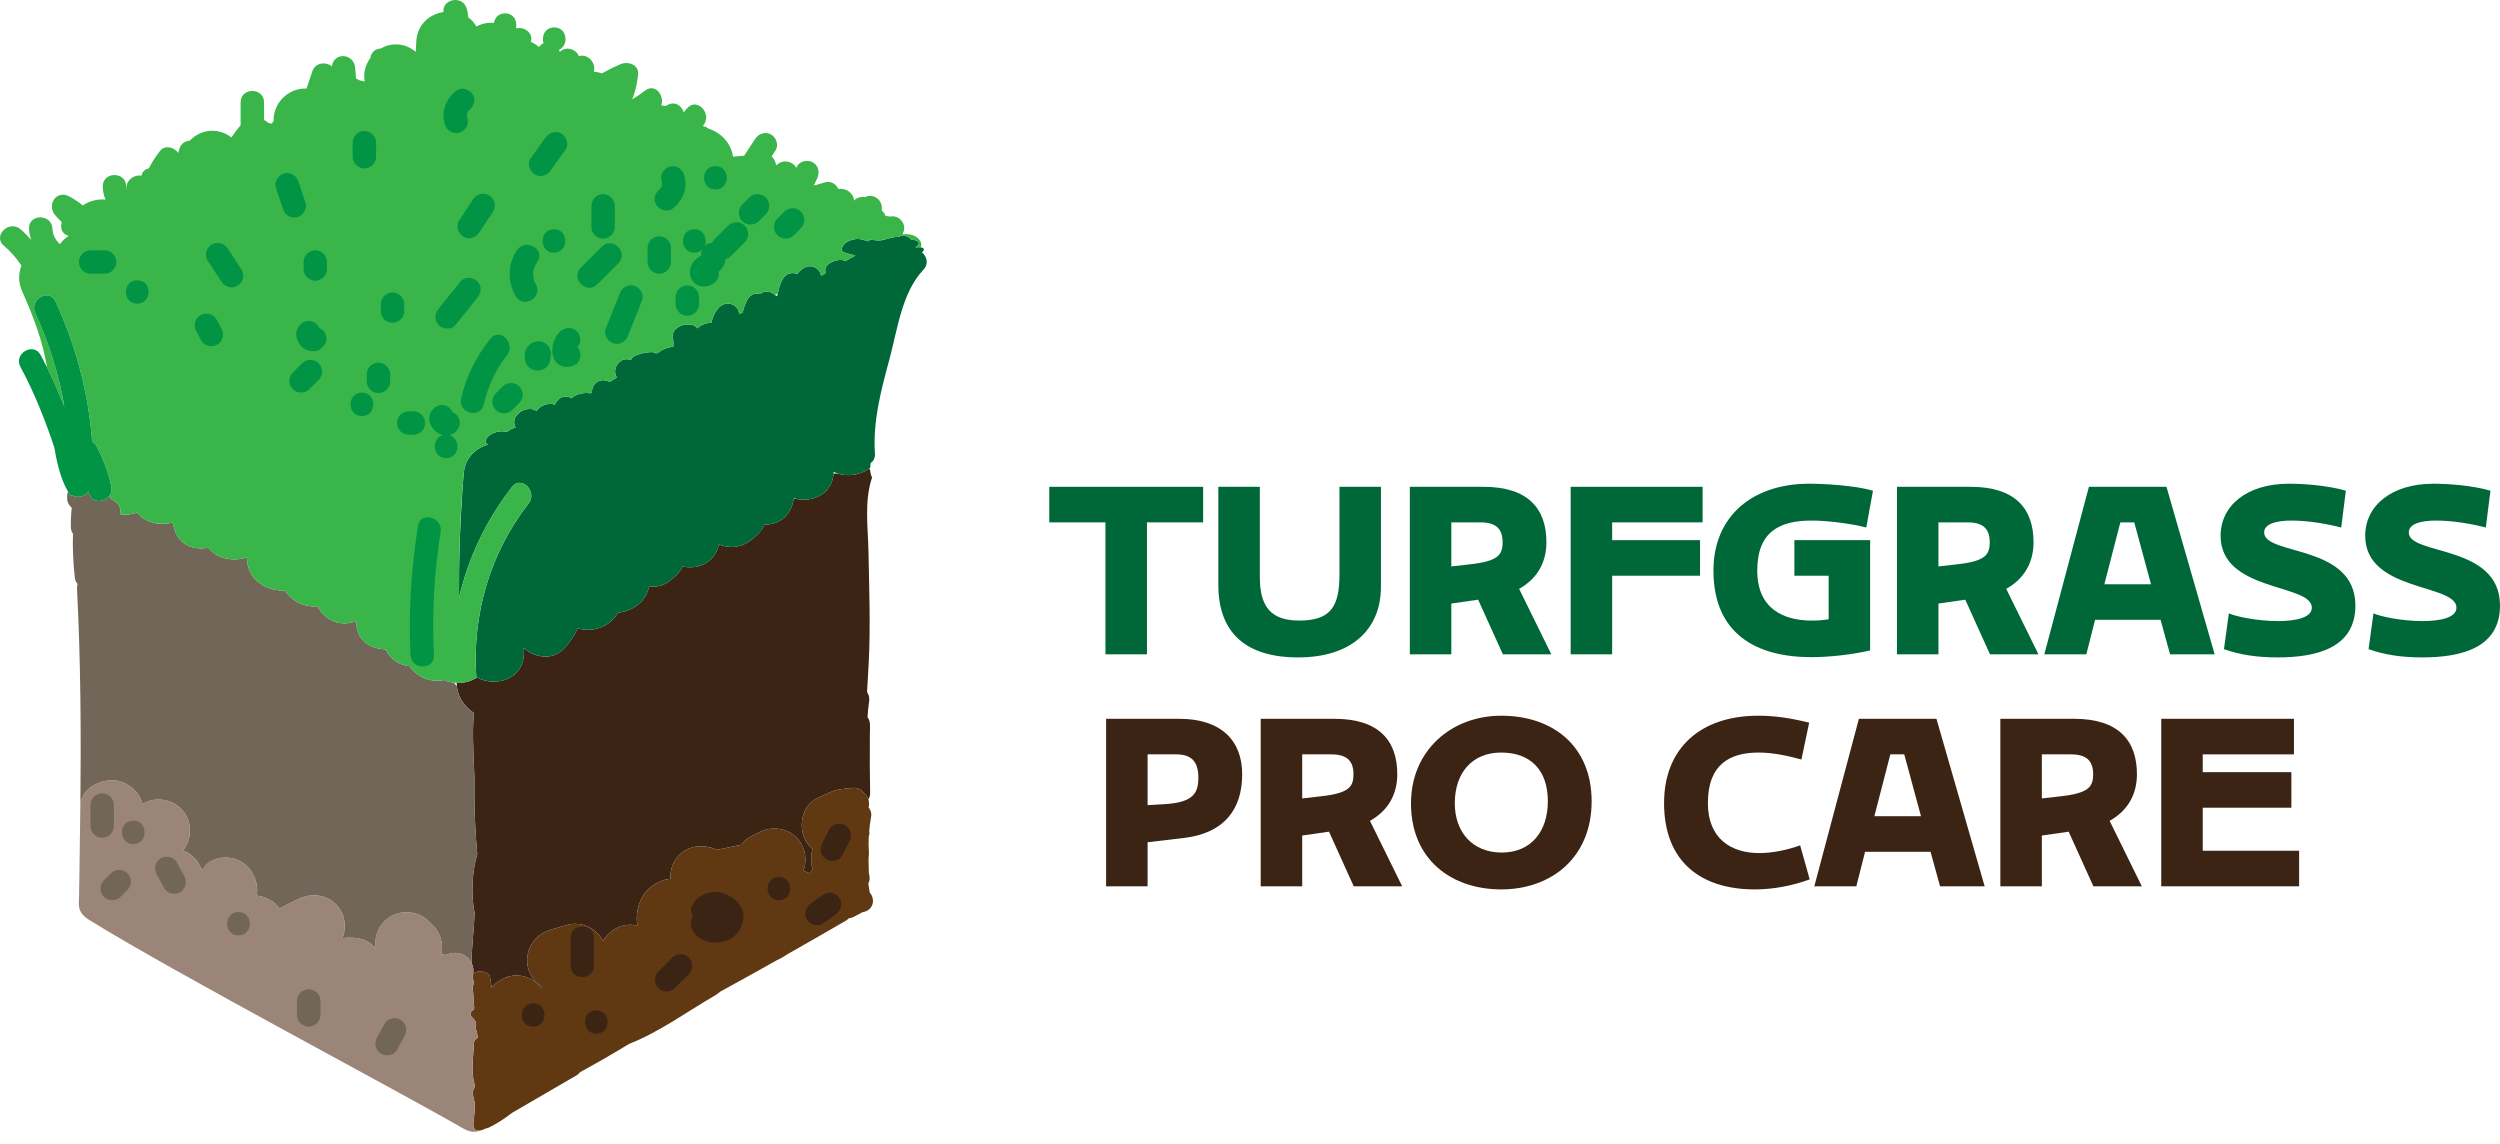 <svg width="177" height="81" viewBox="0 0 177 81" fill="none" xmlns="http://www.w3.org/2000/svg">
<g clip-path="url(#clip0_416_36)">
<path d="M85.182 34.466V36.984H81.204V46.326H78.267V36.984H74.289V34.466H85.182Z" fill="#006838"/>
<path d="M94.834 34.466H97.771V41.546C97.771 44.556 95.691 46.545 91.914 46.545C88.192 46.545 86.258 44.794 86.258 41.4V34.466H89.196V40.852C89.196 42.951 89.98 43.936 91.987 43.936C94.213 43.936 94.834 42.951 94.834 40.67V34.466Z" fill="#006838"/>
<path d="M99.816 46.326V34.466H105.035C108.191 34.466 109.487 36.017 109.487 38.389C109.487 39.867 108.794 40.998 107.553 41.691L109.834 46.326H106.404L104.652 42.458L102.754 42.731V46.326H99.816ZM104.031 39.958C106.075 39.74 106.385 39.283 106.385 38.389C106.385 37.422 105.892 36.984 104.816 36.984H102.754V40.104L104.031 39.958Z" fill="#006838"/>
<path d="M120.545 34.466V36.984H114.141V38.243H120.363V40.761H114.141V46.326H111.203V34.466H120.545Z" fill="#006838"/>
<path d="M128.246 46.527C124.305 46.527 121.312 44.848 121.312 40.396C121.312 36.492 124.14 34.247 128.082 34.247C129.085 34.247 131.275 34.357 132.607 34.74L132.132 37.349C131.092 37.076 129.396 36.856 128.264 36.856C126.02 36.856 124.414 37.623 124.414 40.396C124.414 43.078 126.239 43.936 128.283 43.936C128.647 43.936 129.049 43.917 129.468 43.844V40.761H127.042V38.243H132.406V46.052C131.038 46.362 129.487 46.527 128.246 46.527Z" fill="#006838"/>
<path d="M134.305 46.326V34.466H139.523C142.68 34.466 143.975 36.017 143.975 38.389C143.975 39.867 143.282 40.998 142.041 41.691L144.322 46.326H140.892L139.14 42.458L137.242 42.731V46.326H134.305ZM138.52 39.958C140.563 39.74 140.873 39.283 140.873 38.389C140.873 37.422 140.38 36.984 139.304 36.984H137.242V40.104L138.52 39.958Z" fill="#006838"/>
<path d="M144.738 46.326L147.895 34.466H153.386L156.799 46.326H153.642L152.967 43.881H148.332L147.712 46.326H144.738ZM151.106 36.984H150.121L148.989 41.364H152.292L151.106 36.984Z" fill="#006838"/>
<path d="M163.678 43.024C163.678 41.308 157.219 41.929 157.219 37.933C157.219 35.798 159.08 34.247 162.054 34.247C163.057 34.247 164.754 34.357 166.086 34.74L165.758 37.349C164.718 37.076 163.368 36.856 162.236 36.856C161.197 36.856 160.302 37.076 160.302 37.696C160.302 39.356 166.761 38.499 166.761 42.877C166.761 45.87 164.024 46.545 161.251 46.545C159.81 46.545 158.587 46.362 157.456 45.961L157.803 43.425C158.277 43.644 159.791 43.972 161.269 43.972C162.474 43.972 163.678 43.754 163.678 43.024Z" fill="#006838"/>
<path d="M173.916 43.024C173.916 41.308 167.457 41.929 167.457 37.933C167.457 35.798 169.318 34.247 172.292 34.247C173.296 34.247 174.993 34.357 176.324 34.74L175.996 37.349C174.956 37.076 173.606 36.856 172.474 36.856C171.435 36.856 170.54 37.076 170.54 37.696C170.54 39.356 177 38.499 177 42.877C177 45.87 174.263 46.545 171.489 46.545C170.048 46.545 168.826 46.362 167.694 45.961L168.041 43.425C168.515 43.644 170.03 43.972 171.507 43.972C172.712 43.972 173.916 43.754 173.916 43.024Z" fill="#006838"/>
<path d="M78.312 62.751V50.891H83.494C86.468 50.891 87.947 52.442 87.947 54.814C87.947 57.35 86.633 58.974 83.877 59.321L81.25 59.631V62.751H78.312ZM82.491 56.931C84.498 56.803 84.844 56.146 84.844 55.051C84.844 53.92 84.352 53.409 83.276 53.409H81.25V57.004L82.491 56.931Z" fill="#3C2415"/>
<path d="M89.258 62.751V50.891H94.476C97.633 50.891 98.928 52.442 98.928 54.814C98.928 56.292 98.235 57.423 96.994 58.116L99.275 62.751H95.845L94.093 58.883L92.196 59.156V62.751H89.258ZM93.473 56.383C95.516 56.164 95.826 55.708 95.826 54.814C95.826 53.847 95.334 53.409 94.257 53.409H92.196V56.529L93.473 56.383Z" fill="#3C2415"/>
<path d="M106.284 50.672C109.988 50.672 112.688 52.861 112.688 56.73C112.688 60.725 109.824 62.97 106.284 62.97C102.799 62.97 99.898 60.89 99.898 56.876C99.898 53.135 102.763 50.672 106.284 50.672ZM106.321 60.361C108.383 60.361 109.587 58.883 109.587 56.73C109.587 54.504 108.346 53.281 106.284 53.281C104.223 53.281 103 54.723 103 56.876C103 58.919 104.259 60.361 106.321 60.361Z" fill="#3C2415"/>
<path d="M124.549 60.397C125.498 60.397 126.538 60.178 127.451 59.85L128.125 62.258C126.867 62.732 125.48 62.97 124.239 62.97C120.407 62.97 117.816 60.999 117.816 56.858C117.816 52.916 120.462 50.672 124.476 50.672C125.644 50.672 126.775 50.836 128.089 51.165L127.541 53.774C126.593 53.518 125.571 53.281 124.513 53.281C122.506 53.281 120.918 54.084 120.918 56.858C120.918 59.375 122.56 60.397 124.549 60.397Z" fill="#3C2415"/>
<path d="M128.453 62.751L131.609 50.891H137.101L140.514 62.751H137.357L136.682 60.306H132.047L131.427 62.751H128.453ZM134.821 53.409H133.836L132.704 57.788H136.007L134.821 53.409Z" fill="#3C2415"/>
<path d="M141.625 62.751V50.891H146.844C150 50.891 151.295 52.442 151.295 54.814C151.295 56.292 150.602 57.423 149.361 58.116L151.642 62.751H148.212L146.461 58.883L144.563 59.156V62.751H141.625ZM145.84 56.383C147.884 56.164 148.194 55.708 148.194 54.814C148.194 53.847 147.701 53.409 146.624 53.409H144.563V56.529L145.84 56.383Z" fill="#3C2415"/>
<path d="M162.412 50.891V53.409H155.953V54.668H162.23V57.186H155.953V60.233H162.778V62.751H153.016V50.891H162.412Z" fill="#3C2415"/>
<path d="M61.577 63.192C61.541 62.964 61.513 62.789 61.477 62.561C61.561 62.396 61.602 62.199 61.548 61.968C61.535 61.912 61.527 61.857 61.515 61.801C61.504 61.476 61.497 61.149 61.491 60.823C61.537 60.497 61.519 60.156 61.497 59.822C61.501 59.622 61.498 59.419 61.51 59.221C61.528 59.146 61.545 59.071 61.565 58.996C61.554 58.962 61.547 58.927 61.537 58.893C61.566 58.539 61.606 58.188 61.671 57.848C61.724 57.57 61.642 57.343 61.501 57.167C61.522 57.083 61.531 56.999 61.527 56.916C61.538 56.804 61.518 56.695 61.483 56.59C61.43 56.426 61.331 56.277 61.186 56.17C61.002 55.874 60.633 55.728 60.259 55.795C60.24 55.799 60.221 55.802 60.202 55.806C60.047 55.798 59.893 55.812 59.749 55.858C59.716 55.859 59.684 55.858 59.651 55.861C59.334 55.889 59.014 55.977 58.709 56.118C58.425 56.25 58.141 56.382 57.857 56.514C56.757 57.025 56.49 58.586 57.059 59.557C57.191 59.783 57.354 59.961 57.531 60.112C57.392 60.585 57.395 61.102 57.541 61.571C57.456 61.65 57.379 61.735 57.309 61.825C57.178 61.758 57.036 61.705 56.882 61.665C57.108 61.044 57.075 60.322 56.738 59.746C56.105 58.666 54.768 58.383 53.695 58.948C53.497 59.051 53.3 59.155 53.103 59.259C52.964 59.332 52.841 59.422 52.728 59.522C52.691 59.556 52.661 59.597 52.626 59.633C52.569 59.693 52.507 59.749 52.458 59.816C51.873 59.938 51.357 60.046 50.771 60.168C50.701 60.137 50.629 60.116 50.558 60.091C50.494 60.067 50.43 60.039 50.364 60.02C50.287 59.998 50.209 59.987 50.132 59.972C50.067 59.959 50.003 59.941 49.938 59.933C49.86 59.923 49.783 59.925 49.706 59.922C49.642 59.92 49.577 59.912 49.514 59.915C49.437 59.918 49.362 59.934 49.287 59.944C49.225 59.953 49.162 59.956 49.101 59.97C49.026 59.987 48.955 60.017 48.882 60.042C48.824 60.062 48.765 60.075 48.709 60.1C48.634 60.134 48.564 60.182 48.492 60.225C48.445 60.254 48.394 60.276 48.348 60.309C48.27 60.366 48.2 60.438 48.129 60.508C48.095 60.54 48.058 60.565 48.026 60.601C47.926 60.712 47.834 60.837 47.752 60.977C47.7 61.066 47.654 61.161 47.616 61.26C47.502 61.556 47.452 61.888 47.466 62.218C46.961 62.267 46.462 62.478 46.044 62.834C45.273 63.49 44.977 64.556 45.125 65.534C44.964 65.496 44.8 65.472 44.629 65.472C43.807 65.472 43.086 65.942 42.701 66.62C42.642 66.507 42.573 66.4 42.496 66.3C42.189 65.9 41.751 65.607 41.266 65.479C40.903 65.382 40.513 65.378 40.133 65.49C39.74 65.607 39.346 65.723 38.953 65.839C38.662 65.925 38.399 66.064 38.174 66.244C37.722 66.605 37.42 67.125 37.341 67.696C37.301 67.981 37.318 68.279 37.399 68.575C37.55 69.124 37.918 69.576 38.384 69.866C38.369 69.904 38.36 69.945 38.347 69.985C38.245 69.846 38.128 69.719 37.998 69.606C37.868 69.493 37.726 69.394 37.573 69.314C37.268 69.152 36.923 69.059 36.558 69.059C36.403 69.059 36.253 69.081 36.106 69.113C36.056 69.124 36.008 69.14 35.958 69.155C35.904 69.171 35.852 69.193 35.8 69.213C35.423 69.357 35.088 69.591 34.837 69.903C34.83 69.908 34.824 69.915 34.816 69.921C34.779 69.675 34.738 69.429 34.694 69.182C34.611 68.71 33.679 68.644 33.497 68.995C33.47 69.048 33.457 69.11 33.47 69.182C33.499 69.345 33.528 69.508 33.555 69.671C33.476 69.757 33.43 69.861 33.457 69.985C33.521 70.275 33.515 70.57 33.526 70.863C33.531 71.002 33.606 71.299 33.56 71.465C33.339 71.597 33.208 71.812 33.406 72.004C33.64 72.231 33.761 72.417 33.69 72.711C33.661 72.83 33.696 72.932 33.767 73.015C33.781 73.172 33.795 73.329 33.813 73.488C33.667 73.554 33.562 73.667 33.557 73.826C33.522 74.792 33.318 75.826 33.601 76.777C33.682 77.05 33.375 77.237 33.466 77.495C33.695 78.15 33.609 78.708 33.523 79.391C33.448 79.977 33.69 80.081 33.938 80.051C34.147 80.026 34.359 79.906 34.389 79.897C34.469 79.885 34.55 79.863 34.634 79.822C35.212 79.535 35.727 79.198 36.252 78.791C37.758 77.915 39.249 77.048 40.755 76.172C40.892 76.101 40.993 76.01 41.066 75.91C41.608 75.609 42.154 75.314 42.691 75.004C43.311 74.647 43.925 74.28 44.538 73.91C46.679 73.071 48.691 71.596 50.666 70.452C50.727 70.417 50.779 70.378 50.826 70.336C50.883 70.302 50.934 70.263 50.976 70.219C52.323 69.481 53.666 68.736 55.004 67.982C55.27 67.865 55.535 67.706 55.789 67.537C57.165 66.757 58.537 65.971 59.904 65.174C59.98 65.13 60.04 65.075 60.093 65.016C60.205 65.008 60.322 64.977 60.441 64.914C60.627 64.816 60.813 64.718 61 64.62C61.014 64.613 61.024 64.603 61.038 64.596C61.091 64.587 61.141 64.574 61.188 64.557C61.464 64.488 61.696 64.293 61.78 63.988C61.855 63.715 61.769 63.402 61.577 63.192Z" fill="#603913"/>
<path d="M61.025 33.454C60.753 33.562 60.464 33.623 60.176 33.637C59.888 33.65 59.602 33.616 59.334 33.534C59.28 33.536 59.227 33.531 59.174 33.529C59.121 33.527 59.067 33.528 59.014 33.524C58.964 34.246 58.603 34.758 58.105 35.057C57.608 35.357 56.974 35.446 56.376 35.323C56.317 35.325 56.258 35.324 56.198 35.322C56.182 35.392 56.166 35.462 56.15 35.532C56.123 35.648 56.09 35.757 56.051 35.86C55.857 36.372 55.524 36.718 55.126 36.919C54.967 36.999 54.797 37.056 54.622 37.092C54.461 37.124 54.296 37.145 54.129 37.141C54.1 37.203 54.068 37.266 54.032 37.328C53.924 37.513 53.781 37.693 53.597 37.864C53.514 37.94 53.433 38.016 53.351 38.092C52.981 38.435 52.56 38.629 52.137 38.697C52.031 38.713 51.925 38.722 51.82 38.724C51.503 38.727 51.192 38.663 50.905 38.539C50.903 38.548 50.901 38.558 50.898 38.567C50.838 38.813 50.747 39.029 50.632 39.216C50.136 40.026 49.196 40.29 48.337 40.11C48.232 40.31 48.101 40.493 47.935 40.67C47.768 40.847 47.565 41.019 47.317 41.196C47.161 41.308 46.996 41.389 46.827 41.444C46.714 41.48 46.598 41.505 46.482 41.519C46.424 41.526 46.365 41.53 46.307 41.532C46.19 41.535 46.073 41.527 45.956 41.511C45.88 41.918 45.693 42.271 45.435 42.556C45.263 42.746 45.06 42.907 44.838 43.034C44.617 43.161 44.376 43.255 44.13 43.313C44.007 43.342 43.882 43.361 43.757 43.371C43.613 43.628 43.424 43.847 43.207 44.026C42.99 44.204 42.744 44.343 42.484 44.438C42.225 44.533 41.952 44.586 41.682 44.593C41.411 44.6 41.142 44.561 40.891 44.474C40.748 44.839 40.559 45.144 40.315 45.463C40.234 45.569 40.147 45.677 40.054 45.789C39.207 46.802 37.923 46.61 37.079 45.878C37.083 45.951 37.083 46.024 37.087 46.098C37.118 46.714 36.939 47.198 36.636 47.55C36.455 47.761 36.229 47.925 35.977 48.042C35.306 48.353 34.452 48.328 33.771 47.969C33.755 47.98 33.737 47.986 33.721 47.996C33.309 48.249 32.821 48.372 32.336 48.355C32.334 48.427 32.341 48.5 32.347 48.573C32.357 48.7 32.376 48.828 32.41 48.954C32.437 49.054 32.471 49.152 32.511 49.249C32.592 49.443 32.699 49.629 32.828 49.803C32.893 49.889 32.963 49.973 33.038 50.052C33.113 50.131 33.194 50.206 33.279 50.276C33.363 50.346 33.453 50.411 33.546 50.47C33.527 50.703 33.513 50.94 33.504 51.178C33.477 51.891 33.491 52.614 33.516 53.284C33.532 53.731 33.553 54.154 33.569 54.535C33.584 54.916 33.594 55.256 33.59 55.535C33.583 55.947 33.583 56.359 33.589 56.771C33.598 57.389 33.62 58.007 33.655 58.624C33.689 59.241 33.735 59.858 33.791 60.474C33.742 60.636 33.699 60.802 33.661 60.971C33.547 61.478 33.478 62.013 33.454 62.551C33.423 63.267 33.471 63.987 33.599 64.648C33.599 64.651 33.598 64.654 33.598 64.657C33.598 64.671 33.596 64.686 33.596 64.701C33.59 64.908 33.58 65.119 33.565 65.335C33.565 65.34 33.565 65.346 33.564 65.352C33.52 66.011 33.449 66.703 33.41 67.393C33.408 67.421 33.406 67.449 33.404 67.477C33.392 67.713 33.385 67.949 33.384 68.183C33.495 68.402 33.546 68.65 33.504 68.895C33.507 68.928 33.497 68.961 33.496 68.994C33.678 68.644 34.61 68.71 34.693 69.182C34.736 69.428 34.778 69.674 34.815 69.921C34.822 69.915 34.829 69.908 34.836 69.903C35.087 69.591 35.422 69.357 35.799 69.213C35.799 69.208 35.8 69.203 35.8 69.198C35.851 69.18 35.905 69.17 35.957 69.154C36.006 69.14 36.054 69.124 36.105 69.113C36.251 69.08 36.401 69.059 36.557 69.059C36.921 69.059 37.267 69.151 37.572 69.313C37.724 69.394 37.867 69.492 37.996 69.605C38.126 69.718 38.243 69.845 38.345 69.984C38.359 69.945 38.367 69.904 38.383 69.866C37.917 69.575 37.549 69.124 37.398 68.575C37.316 68.278 37.3 67.981 37.34 67.695C37.419 67.125 37.721 66.604 38.172 66.244C38.398 66.064 38.661 65.924 38.951 65.838C39.345 65.722 39.739 65.606 40.132 65.49C40.512 65.378 40.901 65.382 41.265 65.478C41.749 65.607 42.188 65.899 42.495 66.3C42.572 66.4 42.64 66.507 42.699 66.62C43.084 65.942 43.805 65.472 44.627 65.472C44.798 65.472 44.963 65.496 45.123 65.534C44.975 64.555 45.271 63.49 46.043 62.833C46.461 62.478 46.96 62.267 47.464 62.218C47.45 61.887 47.5 61.556 47.615 61.26C47.653 61.161 47.698 61.066 47.751 60.976C47.833 60.837 47.925 60.711 48.024 60.6C48.056 60.565 48.094 60.54 48.127 60.507C48.199 60.438 48.269 60.366 48.347 60.309C48.392 60.276 48.443 60.254 48.491 60.225C48.563 60.181 48.633 60.134 48.708 60.1C48.764 60.075 48.823 60.062 48.88 60.042C48.953 60.017 49.025 59.986 49.1 59.969C49.161 59.955 49.224 59.953 49.286 59.944C49.361 59.933 49.435 59.918 49.513 59.914C49.576 59.912 49.64 59.92 49.704 59.922C49.782 59.925 49.859 59.923 49.937 59.932C50.001 59.94 50.066 59.959 50.13 59.971C50.208 59.987 50.286 59.998 50.363 60.02C50.428 60.038 50.492 60.067 50.557 60.09C50.628 60.116 50.7 60.136 50.77 60.167C51.355 60.045 51.871 59.937 52.457 59.815C52.506 59.749 52.568 59.693 52.625 59.633C52.66 59.596 52.689 59.556 52.727 59.522C52.839 59.421 52.963 59.331 53.102 59.258C53.299 59.155 53.496 59.051 53.693 58.947C54.766 58.383 56.104 58.665 56.736 59.745C57.074 60.322 57.106 61.043 56.881 61.665C57.035 61.704 57.177 61.758 57.308 61.825C57.378 61.734 57.455 61.649 57.54 61.571C57.393 61.101 57.391 60.584 57.529 60.112C57.353 59.96 57.19 59.782 57.058 59.557C56.489 58.586 56.756 57.024 57.856 56.514C58.139 56.382 58.423 56.25 58.707 56.118C59.013 55.976 59.333 55.889 59.649 55.86C59.682 55.857 59.715 55.858 59.748 55.857C59.892 55.811 60.046 55.797 60.2 55.805C60.219 55.802 60.238 55.798 60.258 55.795C60.632 55.728 61.001 55.873 61.185 56.169C61.33 56.276 61.428 56.426 61.482 56.59C61.557 56.469 61.607 56.334 61.605 56.188C61.579 54.789 61.576 53.39 61.587 51.991C61.599 51.752 61.603 51.512 61.591 51.262C61.581 51.064 61.517 50.903 61.42 50.779C61.444 50.402 61.476 50.026 61.535 49.65C61.575 49.395 61.51 49.176 61.388 49.005C61.428 48.333 61.467 47.66 61.502 46.987C61.64 44.358 61.537 41.713 61.489 39.081C61.458 37.339 61.174 35.495 61.741 33.81C61.668 33.663 61.622 33.494 61.61 33.302C61.586 33.259 61.566 33.214 61.539 33.175C61.459 33.232 61.376 33.284 61.29 33.33C61.204 33.377 61.115 33.418 61.025 33.454Z" fill="#3C2415"/>
<path d="M37.747 72.686C36.678 72.686 36.678 71.029 37.747 71.029C38.815 71.029 38.815 72.686 37.747 72.686Z" fill="#3C2415"/>
<path d="M40.398 68.381C40.398 67.718 40.398 67.051 40.398 66.388C40.401 65.323 42.053 65.323 42.055 66.388C42.055 67.051 42.055 67.718 42.055 68.38C42.053 69.446 40.401 69.446 40.398 68.381Z" fill="#3C2415"/>
<path d="M42.219 73.183C41.151 73.183 41.151 71.526 42.219 71.526C43.288 71.526 43.288 73.183 42.219 73.183Z" fill="#3C2415"/>
<path d="M48.773 68.963C48.441 69.295 48.109 69.627 47.778 69.959C47.459 70.278 46.926 70.277 46.607 69.958C46.288 69.639 46.287 69.107 46.606 68.788C46.937 68.456 47.269 68.124 47.601 67.792C47.92 67.473 48.453 67.474 48.772 67.793C49.091 68.112 49.091 68.644 48.773 68.963Z" fill="#3C2415"/>
<path d="M51.069 66.704C50.272 66.846 49.373 66.573 49.002 65.797C48.854 65.486 48.868 65.132 49.065 64.873C48.905 64.645 48.858 64.343 49.045 64.029C49.483 63.291 50.42 62.975 51.233 63.248C51.966 63.494 52.718 64.15 52.638 65.007C52.555 65.884 51.944 66.549 51.069 66.704Z" fill="#3C2415"/>
<path d="M55.145 63.739C54.077 63.739 54.077 62.083 55.145 62.083C56.214 62.083 56.214 63.739 55.145 63.739Z" fill="#3C2415"/>
<path d="M59.19 64.721C58.89 64.938 58.59 65.155 58.29 65.372C57.924 65.636 57.382 65.5 57.142 65.135C56.886 64.745 57.013 64.251 57.379 63.987C57.679 63.77 57.979 63.553 58.28 63.336C58.645 63.072 59.188 63.208 59.427 63.573C59.683 63.963 59.556 64.456 59.19 64.721Z" fill="#3C2415"/>
<path d="M60.141 59.556C59.975 59.888 59.809 60.219 59.644 60.551C59.442 60.954 58.88 61.065 58.51 60.848C58.102 60.609 58.011 60.118 58.213 59.714C58.379 59.383 58.544 59.052 58.71 58.72C58.912 58.317 59.473 58.206 59.843 58.423C60.252 58.662 60.343 59.153 60.141 59.556Z" fill="#3C2415"/>
<path d="M65.273 17.865C65.476 17.697 65.467 17.545 65.185 17.515C65.167 17.513 65.158 17.507 65.138 17.506C65.037 17.502 64.927 17.507 64.814 17.52C64.873 17.477 64.934 17.436 64.981 17.381C65.245 17.073 64.758 16.967 64.537 16.983C64.477 16.908 64.408 16.843 64.329 16.796C64.257 16.754 64.175 16.723 64.09 16.705C64.009 16.688 63.928 16.686 63.849 16.695C63.839 16.696 63.83 16.696 63.82 16.698C63.814 16.699 63.808 16.699 63.802 16.7C63.754 16.712 63.722 16.75 63.666 16.763C63.642 16.769 63.613 16.768 63.586 16.77C63.507 16.765 63.427 16.776 63.348 16.785C63.214 16.805 63.082 16.838 62.951 16.875C62.816 16.913 62.682 16.954 62.545 16.986C62.543 16.986 62.541 16.987 62.539 16.987C62.446 17.009 62.358 17.019 62.273 17.023C62.045 17.035 61.836 16.994 61.592 16.951C61.572 17.003 61.537 17.037 61.51 17.082C61.402 17.061 61.293 17.038 61.184 16.999C60.769 16.85 60.306 16.918 59.933 17.154C59.724 17.286 59.373 17.73 59.788 17.879C60.043 17.97 60.302 18.035 60.562 18.083C60.514 18.124 60.463 18.161 60.408 18.192C60.348 18.224 60.286 18.254 60.22 18.271C60.106 18.34 59.992 18.409 59.879 18.478C59.735 18.417 59.564 18.395 59.404 18.409C59.073 18.437 58.431 18.672 58.426 19.098C58.425 19.183 58.436 19.266 58.439 19.35C58.346 19.406 58.253 19.462 58.161 19.518C58.145 19.496 58.132 19.471 58.115 19.45C58.075 19.311 58.008 19.181 57.911 19.085C57.567 18.741 57.09 18.801 56.74 19.085C56.627 19.176 56.531 19.283 56.442 19.395C56.103 19.265 55.689 19.328 55.442 19.723C55.34 19.887 55.26 20.061 55.199 20.243C55.138 20.422 55.096 20.608 55.072 20.796C55.069 20.819 55.06 20.84 55.057 20.863C55.031 20.904 55.003 20.943 54.968 20.978C54.941 20.945 54.91 20.916 54.878 20.887C54.807 20.823 54.727 20.77 54.641 20.73C54.635 20.727 54.63 20.725 54.624 20.722C54.541 20.685 54.455 20.661 54.366 20.651C54.356 20.65 54.346 20.649 54.335 20.649C54.248 20.642 54.161 20.648 54.077 20.672C54.067 20.674 54.059 20.679 54.049 20.682C53.963 20.711 53.879 20.753 53.803 20.819C53.486 20.732 53.133 20.82 52.926 21.194C52.758 21.498 52.652 21.811 52.578 22.13C52.567 22.129 52.558 22.133 52.547 22.131C52.503 22.162 52.455 22.19 52.399 22.214C52.379 22.223 52.359 22.232 52.339 22.241C52.32 22.053 52.252 21.869 52.114 21.732C51.79 21.408 51.268 21.419 50.942 21.732C50.859 21.812 50.786 21.901 50.719 21.995C50.686 22.041 50.659 22.09 50.63 22.139C50.603 22.184 50.576 22.229 50.553 22.277C50.519 22.346 50.49 22.418 50.464 22.491C50.455 22.515 50.447 22.539 50.44 22.564C50.413 22.652 50.389 22.74 50.373 22.831C50.013 22.87 49.611 22.995 49.363 23.251C49.203 22.935 48.636 22.937 48.365 23.01C47.992 23.11 47.573 23.401 47.641 23.835C47.677 24.063 47.685 24.295 47.672 24.526C47.665 24.527 47.653 24.529 47.648 24.53C47.418 24.573 47.189 24.64 46.976 24.737C46.885 24.779 46.684 24.867 46.625 24.977C46.563 24.99 46.497 25.006 46.428 25.025C46.35 24.867 45.809 24.95 45.725 24.965C45.458 25.014 44.815 25.138 44.691 25.439C44.682 25.459 44.678 25.479 44.67 25.499C44.576 25.457 44.484 25.436 44.394 25.431C44.306 25.426 44.221 25.439 44.138 25.465C44.059 25.491 43.986 25.53 43.913 25.584C43.848 25.633 43.791 25.691 43.731 25.769C43.684 25.834 43.645 25.903 43.615 25.977C43.612 25.984 43.61 25.991 43.608 25.999C43.58 26.072 43.561 26.149 43.553 26.227C43.552 26.234 43.553 26.241 43.552 26.248C43.546 26.328 43.55 26.407 43.572 26.498C43.592 26.579 43.624 26.658 43.673 26.731C43.499 26.832 43.327 26.938 43.153 27.041C42.899 26.891 42.569 26.869 42.308 27.023C42.03 27.185 41.899 27.481 41.913 27.779C41.871 27.804 41.829 27.829 41.787 27.854C41.713 27.834 41.632 27.824 41.555 27.822C41.233 27.816 40.714 27.925 40.468 28.199C40.408 28.16 40.343 28.132 40.274 28.111C40.238 28.1 40.203 28.09 40.165 28.084C40.138 28.08 40.11 28.08 40.082 28.079C40.007 28.077 39.931 28.081 39.849 28.104C39.783 28.122 39.72 28.151 39.661 28.189C39.623 28.211 39.59 28.241 39.555 28.27C39.538 28.285 39.519 28.297 39.503 28.314C39.459 28.358 39.418 28.407 39.378 28.466C39.34 28.523 39.31 28.583 39.286 28.647C39.163 28.604 39.027 28.586 38.892 28.595C38.745 28.604 38.561 28.654 38.394 28.738C38.31 28.781 38.23 28.832 38.162 28.891C38.093 28.951 38.035 29.019 37.995 29.094C37.919 29.048 37.837 29.013 37.739 28.982C37.65 28.958 37.559 28.947 37.469 28.955C37.039 28.994 36.788 29.142 36.524 29.485C36.484 29.537 36.458 29.594 36.438 29.653C36.432 29.67 36.429 29.687 36.425 29.704C36.413 29.749 36.407 29.795 36.405 29.842C36.404 29.858 36.404 29.874 36.404 29.89C36.406 29.95 36.413 30.011 36.43 30.073C36.447 30.141 36.473 30.206 36.505 30.268C36.258 30.339 36.024 30.45 35.887 30.595C35.519 30.456 35.03 30.581 34.718 30.776C34.474 30.928 34.207 31.284 34.556 31.48C34.514 31.492 34.472 31.502 34.431 31.516C34.308 31.556 34.189 31.606 34.074 31.664C33.423 31.995 32.909 32.607 32.83 33.519C32.771 34.204 32.721 34.889 32.687 35.582C32.582 37.22 32.522 38.858 32.503 40.498C32.499 40.917 32.5 41.337 32.501 41.756C32.502 41.946 32.503 42.136 32.505 42.326C33.148 39.494 34.421 36.827 36.256 34.473C36.912 33.631 38.076 34.813 37.427 35.645C34.686 39.163 33.425 43.504 33.722 47.938C33.74 47.948 33.756 47.96 33.774 47.97C34.456 48.328 35.31 48.353 35.981 48.042C36.232 47.926 36.458 47.762 36.64 47.55C36.942 47.198 37.121 46.714 37.09 46.098C37.087 46.024 37.086 45.951 37.083 45.878C37.927 46.61 39.21 46.802 40.057 45.789C40.151 45.677 40.238 45.569 40.319 45.463C40.562 45.144 40.751 44.839 40.894 44.474C41.146 44.561 41.414 44.6 41.685 44.593C41.956 44.586 42.228 44.534 42.488 44.438C42.747 44.343 42.993 44.204 43.21 44.026C43.428 43.847 43.616 43.628 43.76 43.372C43.885 43.362 44.01 43.342 44.133 43.313C44.38 43.256 44.62 43.161 44.842 43.034C45.063 42.907 45.266 42.746 45.438 42.556C45.696 42.271 45.884 41.919 45.96 41.511C46.076 41.528 46.193 41.535 46.31 41.532C46.369 41.53 46.427 41.526 46.485 41.519C46.602 41.505 46.717 41.481 46.83 41.444C47 41.389 47.165 41.308 47.32 41.196C47.569 41.019 47.771 40.847 47.938 40.67C48.105 40.493 48.236 40.31 48.34 40.11C49.2 40.29 50.14 40.026 50.636 39.216C50.75 39.029 50.841 38.813 50.902 38.567C50.904 38.558 50.906 38.548 50.909 38.539C51.195 38.663 51.507 38.727 51.823 38.724C51.929 38.722 52.035 38.714 52.141 38.697C52.564 38.63 52.984 38.435 53.354 38.092C53.436 38.016 53.518 37.94 53.6 37.864C53.785 37.693 53.928 37.513 54.036 37.328C54.072 37.266 54.104 37.204 54.132 37.141C54.3 37.145 54.464 37.125 54.626 37.092C54.801 37.056 54.97 36.999 55.129 36.919C55.527 36.718 55.861 36.373 56.054 35.86C56.093 35.757 56.126 35.648 56.153 35.532C56.169 35.462 56.185 35.392 56.202 35.322C56.205 35.309 56.208 35.295 56.211 35.281C56.267 35.297 56.323 35.312 56.379 35.323C56.977 35.446 57.611 35.357 58.109 35.057C58.606 34.758 58.967 34.246 59.018 33.524C59.02 33.485 59.023 33.447 59.023 33.407C59.124 33.456 59.228 33.5 59.337 33.534C59.605 33.616 59.892 33.65 60.18 33.637C60.468 33.623 60.757 33.562 61.028 33.454C61.119 33.418 61.207 33.377 61.293 33.33C61.379 33.284 61.462 33.232 61.542 33.175C61.567 33.158 61.588 33.136 61.611 33.118C61.614 33.066 61.617 33.013 61.624 32.959C61.631 32.899 61.637 32.838 61.644 32.779C61.838 32.65 61.969 32.431 61.947 32.117C61.788 29.801 62.382 27.627 62.979 25.412C63.541 23.325 63.848 20.714 65.383 19.088C65.778 18.671 65.616 18.146 65.273 17.865Z" fill="#006838"/>
<path d="M33.52 79.391C33.607 78.708 33.693 78.15 33.463 77.495C33.373 77.237 33.68 77.05 33.598 76.777C33.316 75.826 33.519 74.791 33.554 73.826C33.56 73.666 33.665 73.555 33.811 73.488C33.793 73.329 33.778 73.172 33.765 73.014C33.693 72.932 33.659 72.829 33.687 72.711C33.759 72.417 33.638 72.231 33.404 72.004C33.205 71.812 33.336 71.597 33.557 71.464C33.603 71.299 33.528 71.002 33.523 70.863C33.512 70.57 33.518 70.275 33.454 69.985C33.427 69.861 33.473 69.757 33.552 69.671C33.525 69.508 33.496 69.345 33.467 69.182C33.455 69.109 33.467 69.048 33.495 68.995C33.495 68.962 33.506 68.928 33.503 68.895C33.545 68.65 33.494 68.403 33.383 68.184C33.35 68.12 33.313 68.057 33.27 67.999C33.15 67.835 32.992 67.697 32.81 67.605C32.393 67.394 31.962 67.441 31.563 67.604C31.46 67.588 31.356 67.574 31.244 67.571C31.339 67.123 31.299 66.65 31.122 66.224C31.052 66.054 30.959 65.891 30.844 65.741C30.787 65.666 30.724 65.594 30.655 65.525C30.555 65.426 30.456 65.326 30.356 65.227C29.499 64.37 28.068 64.37 27.211 65.227C27.014 65.423 26.864 65.649 26.758 65.892C26.687 66.054 26.637 66.223 26.607 66.395C26.584 66.525 26.572 66.656 26.572 66.787C26.571 66.918 26.582 67.049 26.604 67.178C26.534 67.09 26.458 67.006 26.376 66.93C26.294 66.853 26.206 66.784 26.112 66.722C25.925 66.599 25.715 66.508 25.485 66.46C25.382 66.439 25.279 66.422 25.176 66.41C24.866 66.373 24.556 66.376 24.255 66.42C24.491 65.787 24.457 65.041 24.12 64.465C23.879 64.054 23.543 63.763 23.161 63.588C22.842 63.442 22.49 63.377 22.134 63.391C21.777 63.405 21.415 63.498 21.076 63.667C20.678 63.866 20.279 64.066 19.881 64.265C19.849 64.281 19.824 64.305 19.794 64.323C19.701 64.193 19.592 64.076 19.473 63.971C19.353 63.866 19.221 63.774 19.081 63.697C18.942 63.619 18.793 63.555 18.64 63.507C18.487 63.459 18.329 63.426 18.169 63.41C18.24 63.073 18.212 62.714 18.109 62.374C17.972 61.921 17.701 61.502 17.355 61.209C17.268 61.136 17.177 61.071 17.082 61.015C16.889 60.902 16.681 60.82 16.465 60.77C16.178 60.703 15.878 60.694 15.585 60.743C15.512 60.755 15.44 60.771 15.368 60.791C15.228 60.829 15.107 60.884 14.992 60.945C14.954 60.965 14.914 60.983 14.877 61.005C14.835 61.002 14.795 61.039 14.756 61.094C14.591 61.208 14.441 61.434 14.303 61.589C14.251 61.516 14.058 61.121 14.047 61.105C13.917 60.9 13.756 60.72 13.572 60.569C13.388 60.418 13.181 60.297 12.959 60.211C13.097 60.036 13.208 59.842 13.288 59.636C13.41 59.327 13.464 58.993 13.443 58.661C13.423 58.329 13.328 57.998 13.152 57.698C12.979 57.402 12.746 57.162 12.476 56.983C12.387 56.923 12.293 56.87 12.196 56.824C12.002 56.732 11.796 56.668 11.585 56.634C11.444 56.611 11.3 56.601 11.157 56.605C11.085 56.607 11.013 56.613 10.941 56.622C10.655 56.657 10.372 56.749 10.109 56.9C10.1 56.905 10.09 56.91 10.081 56.916C9.939 56.32 9.501 55.814 8.958 55.517C8.741 55.399 8.507 55.314 8.269 55.271C8.149 55.249 8.029 55.238 7.909 55.238C7.808 55.238 7.711 55.246 7.616 55.26C7.529 55.272 7.443 55.289 7.36 55.31C7.36 55.311 7.36 55.312 7.36 55.313C7.318 55.324 7.273 55.327 7.233 55.34C6.608 55.539 6.067 55.874 5.815 56.474C5.783 56.55 5.713 56.746 5.69 56.826C5.693 57.029 5.603 63.517 5.599 63.415C5.573 64.077 5.453 64.594 6.298 65.119C12.343 68.876 28.198 77.231 32.784 79.891C33.137 80.096 33.439 80.159 33.695 80.126C33.782 80.115 33.859 80.084 33.935 80.051C33.688 80.081 33.445 79.977 33.52 79.391Z" fill="#9B8579"/>
<path d="M28.353 72.197C27.973 71.974 27.435 72.098 27.22 72.494C27.043 72.82 26.866 73.145 26.689 73.47C26.474 73.867 26.588 74.37 26.986 74.604C27.367 74.826 27.905 74.703 28.12 74.306C28.297 73.981 28.474 73.656 28.651 73.33C28.866 72.934 28.752 72.43 28.353 72.197Z" fill="#726658"/>
<path d="M21.86 70.036C21.408 70.036 21.031 70.412 21.031 70.864C21.031 71.195 21.031 71.527 21.031 71.858C21.031 72.31 21.408 72.687 21.86 72.687C22.311 72.687 22.688 72.31 22.688 71.858C22.688 71.527 22.688 71.195 22.688 70.864C22.688 70.412 22.311 70.036 21.86 70.036Z" fill="#726658"/>
<path d="M12.522 61.062C12.307 60.666 11.769 60.542 11.389 60.765C10.991 60.998 10.876 61.502 11.092 61.898C11.268 62.224 11.445 62.549 11.622 62.874C11.838 63.27 12.375 63.394 12.756 63.172C13.154 62.938 13.268 62.435 13.053 62.038C12.876 61.713 12.699 61.387 12.522 61.062Z" fill="#726658"/>
<path d="M7.854 61.828C7.688 61.994 7.522 62.16 7.357 62.325C7.037 62.645 7.037 63.178 7.357 63.497C7.676 63.816 8.209 63.816 8.528 63.497C8.694 63.331 8.86 63.166 9.025 63C9.344 62.681 9.344 62.147 9.025 61.828C8.706 61.509 8.173 61.509 7.854 61.828Z" fill="#726658"/>
<path d="M9.434 58.106C8.366 58.106 8.366 59.763 9.434 59.763C10.503 59.763 10.503 58.106 9.434 58.106Z" fill="#726658"/>
<path d="M8.063 58.488C8.063 57.991 8.063 57.494 8.063 56.997C8.063 56.545 7.686 56.169 7.235 56.169C6.783 56.169 6.406 56.545 6.406 56.997C6.406 57.494 6.406 57.991 6.406 58.488C6.406 58.94 6.783 59.316 7.235 59.316C7.686 59.316 8.063 58.94 8.063 58.488Z" fill="#726658"/>
<path d="M16.887 64.568C15.819 64.568 15.819 66.225 16.887 66.225C17.956 66.225 17.956 64.568 16.887 64.568Z" fill="#726658"/>
<path d="M33.792 60.474C33.736 59.858 33.69 59.241 33.656 58.624C33.622 58.007 33.599 57.389 33.591 56.771C33.585 56.359 33.585 55.947 33.591 55.535C33.596 55.256 33.586 54.917 33.57 54.535C33.554 54.154 33.534 53.731 33.517 53.285C33.493 52.614 33.478 51.892 33.505 51.178C33.514 50.94 33.528 50.703 33.548 50.47C33.454 50.411 33.365 50.346 33.28 50.276C33.195 50.206 33.115 50.131 33.04 50.052C32.964 49.973 32.894 49.89 32.83 49.803C32.7 49.63 32.594 49.443 32.513 49.249C32.472 49.153 32.438 49.054 32.411 48.955C32.377 48.828 32.359 48.701 32.348 48.574C32.271 48.507 32.204 48.428 32.155 48.331C32.033 48.317 31.913 48.296 31.795 48.267C31.67 48.234 31.546 48.197 31.429 48.144C30.527 48.345 29.529 47.958 29.011 47.165C28.309 47.091 27.654 46.718 27.319 45.998C27.291 45.987 27.262 45.98 27.235 45.968C26.161 45.931 25.169 45.269 25.244 43.968C25.219 43.977 25.198 43.989 25.173 43.996C25.125 44.01 25.077 44.024 25.029 44.038C23.889 44.371 22.941 43.789 22.476 42.919C21.59 43.012 20.64 42.586 20.181 41.8C19.009 41.873 17.678 41.201 17.504 39.781C17.491 39.673 17.483 39.567 17.47 39.459C16.527 39.789 15.349 39.563 14.751 38.777C13.71 38.983 12.585 38.578 12.302 37.301C12.285 37.224 12.275 37.147 12.26 37.069C12.245 37.046 12.235 37.019 12.221 36.995C11.287 37.239 10.236 37.001 9.716 36.283C9.618 36.32 9.518 36.349 9.415 36.372C9.336 36.391 9.254 36.401 9.173 36.412C9.152 36.415 9.132 36.419 9.111 36.422C8.906 36.443 8.697 36.438 8.49 36.411C8.49 36.411 8.49 36.411 8.49 36.411C8.532 36.271 8.539 36.118 8.496 35.963C8.42 35.686 8.189 35.466 7.918 35.385C7.909 35.372 7.9 35.358 7.891 35.344C7.844 35.271 7.781 35.204 7.71 35.145C7.318 35.607 6.444 35.63 6.284 34.876C6.279 34.85 6.271 34.825 6.265 34.798C6.021 35.172 5.45 35.298 5.07 35.047C5.066 35.082 5.052 35.115 5.053 35.151C4.968 35.04 4.886 34.923 4.81 34.794C4.797 34.831 4.783 34.868 4.778 34.909C4.732 35.22 4.72 35.516 4.921 35.779C4.968 35.84 5.022 35.895 5.078 35.945C5.03 36.418 5.001 36.891 5.021 37.376C5.028 37.536 5.087 37.674 5.168 37.795C5.129 38.826 5.187 39.858 5.295 40.883C5.315 41.077 5.389 41.234 5.493 41.357C5.461 41.449 5.445 41.553 5.451 41.672C5.72 46.87 5.743 52.062 5.688 57.258C5.672 58.807 5.649 60.357 5.623 61.908C5.624 62.405 5.621 62.905 5.602 63.402C5.602 63.406 5.602 63.41 5.602 63.415C5.605 63.517 5.695 57.029 5.692 56.826C5.716 56.745 5.785 56.549 5.817 56.474C6.07 55.874 6.61 55.539 7.235 55.34C7.276 55.327 7.321 55.323 7.363 55.313C7.363 55.312 7.363 55.311 7.363 55.31C7.446 55.289 7.531 55.272 7.619 55.26C7.713 55.246 7.81 55.238 7.911 55.238C8.032 55.238 8.152 55.249 8.271 55.271C8.51 55.314 8.744 55.399 8.961 55.517C9.504 55.814 9.941 56.32 10.084 56.916C10.093 56.91 10.102 56.905 10.112 56.9C10.374 56.749 10.658 56.657 10.944 56.622C11.016 56.613 11.088 56.607 11.159 56.605C11.303 56.601 11.446 56.611 11.587 56.634C11.799 56.668 12.005 56.732 12.199 56.824C12.296 56.87 12.389 56.923 12.479 56.983C12.748 57.162 12.982 57.402 13.155 57.698C13.331 57.998 13.425 58.329 13.446 58.661C13.466 58.993 13.412 59.327 13.291 59.636C13.21 59.842 13.1 60.036 12.961 60.211C13.184 60.297 13.39 60.418 13.574 60.569C13.758 60.72 13.919 60.9 14.05 61.105C14.06 61.121 14.253 61.516 14.306 61.589C14.443 61.434 14.594 61.208 14.758 61.093C14.798 61.039 14.838 61.002 14.88 61.005C14.916 60.983 14.957 60.965 14.995 60.945C15.11 60.884 15.231 60.829 15.371 60.791C15.442 60.771 15.515 60.755 15.588 60.743C15.88 60.694 16.18 60.703 16.468 60.77C16.683 60.82 16.892 60.902 17.085 61.015C17.18 61.071 17.271 61.136 17.358 61.209C17.704 61.501 17.974 61.921 18.112 62.374C18.215 62.714 18.243 63.072 18.172 63.41C18.332 63.426 18.49 63.459 18.643 63.507C18.796 63.555 18.944 63.619 19.084 63.697C19.224 63.774 19.355 63.866 19.475 63.971C19.595 64.076 19.703 64.193 19.797 64.323C19.827 64.305 19.852 64.281 19.883 64.265C20.282 64.066 20.681 63.866 21.079 63.667C21.418 63.498 21.78 63.405 22.136 63.391C22.493 63.377 22.844 63.442 23.163 63.588C23.546 63.763 23.882 64.054 24.122 64.465C24.46 65.041 24.493 65.787 24.258 66.42C24.559 66.376 24.869 66.373 25.178 66.41C25.281 66.422 25.385 66.439 25.487 66.46C25.718 66.508 25.928 66.599 26.115 66.722C26.209 66.784 26.297 66.853 26.379 66.93C26.461 67.006 26.537 67.09 26.606 67.178C26.584 67.049 26.574 66.918 26.574 66.787C26.575 66.656 26.586 66.525 26.609 66.395C26.64 66.223 26.69 66.054 26.761 65.892C26.866 65.649 27.017 65.423 27.213 65.227C28.07 64.37 29.502 64.37 30.359 65.227C30.459 65.326 30.558 65.426 30.658 65.525C30.726 65.594 30.789 65.666 30.846 65.741C30.961 65.891 31.054 66.054 31.125 66.224C31.302 66.65 31.342 67.123 31.247 67.571C31.359 67.574 31.463 67.588 31.566 67.604C31.965 67.441 32.396 67.394 32.812 67.605C32.994 67.697 33.152 67.835 33.273 67.999C33.316 68.057 33.352 68.12 33.385 68.184C33.386 67.949 33.394 67.713 33.406 67.477C33.443 66.759 33.519 66.038 33.566 65.352C33.566 65.346 33.566 65.34 33.567 65.335C33.581 65.119 33.592 64.908 33.597 64.701C33.598 64.686 33.599 64.671 33.6 64.657C33.6 64.654 33.6 64.651 33.6 64.648C33.473 63.987 33.424 63.268 33.456 62.551C33.479 62.014 33.548 61.478 33.663 60.971C33.701 60.802 33.744 60.636 33.792 60.474Z" fill="#726658"/>
<path d="M65.132 17.028C64.858 16.623 64.371 16.542 63.888 16.587C64.042 16.336 64.076 16.022 63.911 15.749C63.904 15.736 63.896 15.723 63.888 15.71C63.696 15.39 63.335 15.261 62.992 15.335C62.892 15.317 62.792 15.299 62.693 15.28C62.649 15.148 62.557 15.023 62.433 14.909C62.433 14.838 62.433 14.768 62.433 14.697C62.433 14.246 62.056 13.869 61.605 13.869C61.474 13.869 61.352 13.903 61.241 13.959C60.953 13.915 60.643 13.988 60.457 14.207C60.466 13.716 59.912 13.274 59.363 13.389C59.204 13.043 58.841 12.786 58.403 12.913C58.142 12.988 57.881 13.064 57.62 13.139C57.699 12.971 57.777 12.802 57.855 12.634C58.045 12.224 57.974 11.745 57.558 11.501C57.196 11.289 56.614 11.388 56.424 11.798C56.411 11.826 56.398 11.855 56.385 11.883C56.155 11.472 55.551 11.242 55.054 11.626C55.018 11.654 54.98 11.676 54.944 11.703C54.928 11.456 54.806 11.23 54.632 11.073C54.721 10.937 54.81 10.801 54.9 10.665C55.148 10.287 54.977 9.751 54.602 9.531C54.198 9.294 53.716 9.452 53.469 9.829C53.208 10.227 52.946 10.626 52.685 11.024C52.422 11.046 52.16 11.068 51.898 11.09C51.76 10.089 51.003 9.38 50.158 9.1C50.043 9.011 49.906 8.949 49.754 8.929C49.772 8.905 49.79 8.881 49.809 8.858C50.452 8.029 49.309 6.847 48.637 7.686C48.561 7.781 48.483 7.868 48.404 7.955C48.273 7.482 47.774 7.12 47.225 7.456C47.193 7.475 47.163 7.486 47.131 7.504C47.029 7.485 46.924 7.477 46.819 7.473C47.069 6.791 46.395 5.863 45.682 6.409C45.38 6.641 45.073 6.846 44.761 7.035C44.978 6.49 45.121 5.9 45.178 5.258C45.24 4.56 44.445 4.323 43.931 4.543C43.478 4.737 43.042 4.954 42.623 5.193C42.436 5.131 42.242 5.092 42.04 5.082C42.24 4.439 41.562 3.759 40.99 3.986C40.798 3.482 40.086 3.231 39.629 3.676C39.619 3.624 39.596 3.577 39.575 3.529C40.29 3.221 40.178 1.94 39.237 1.94C38.576 1.94 38.325 2.574 38.483 3.058C38.365 3.114 38.255 3.197 38.165 3.333C37.992 3.178 37.795 3.052 37.581 2.96C37.786 2.311 37.095 1.872 36.539 2.009C36.536 2.002 36.535 1.994 36.532 1.987C36.642 1.516 36.386 0.945 35.758 0.945C35.291 0.945 35.028 1.262 34.969 1.619C34.531 1.591 34.094 1.673 33.725 1.877C33.587 1.61 33.386 1.398 33.154 1.232C33.139 1.013 33.102 0.793 33.032 0.576C32.724 -0.38 31.283 -0.047 31.399 0.851C30.425 1.005 29.53 1.71 29.47 2.973C29.459 3.206 29.448 3.439 29.437 3.672C28.907 3.22 28.199 3.015 27.439 3.224C27.27 3.271 27.111 3.347 26.957 3.435C26.631 3.452 26.322 3.636 26.237 4.024C26.231 4.051 26.226 4.078 26.22 4.105C25.873 4.586 25.698 5.187 25.828 5.773C25.716 5.74 25.603 5.715 25.485 5.699C25.395 5.646 25.3 5.597 25.2 5.554C25.191 5.293 25.172 5.031 25.141 4.767C25.021 3.748 23.62 3.689 23.499 4.703C23.096 4.362 22.33 4.4 22.108 5.063C21.973 5.468 21.837 5.872 21.702 6.277C21.671 6.275 21.642 6.267 21.611 6.267C20.389 6.267 19.37 7.287 19.37 8.509C19.37 8.527 19.37 8.545 19.37 8.563C19.324 8.629 19.278 8.695 19.233 8.761C19.149 8.735 19.065 8.71 18.978 8.694C18.904 8.607 18.802 8.544 18.693 8.495C18.693 8.077 18.693 7.659 18.693 7.241C18.693 6.173 17.036 6.173 17.036 7.241C17.036 7.785 17.036 8.328 17.036 8.871C16.797 9.15 16.575 9.434 16.382 9.728C16.004 9.437 15.54 9.257 15.035 9.257C14.408 9.257 13.841 9.531 13.432 9.959C13.114 9.984 12.808 10.163 12.702 10.532C12.674 10.63 12.646 10.728 12.618 10.826C12.331 10.426 11.687 10.239 11.339 10.676C11.021 11.077 10.756 11.491 10.544 11.917C10.292 11.966 10.082 12.133 10.014 12.439C9.486 12.335 8.812 12.826 8.98 13.457C8.952 13.373 8.932 13.287 8.932 13.194C8.934 12.126 7.277 12.126 7.275 13.194C7.275 13.522 7.347 13.838 7.469 14.131C6.903 14.084 6.321 14.221 5.866 14.546C5.559 14.3 5.232 14.08 4.883 13.897C4.007 13.437 3.307 14.48 3.879 15.198C4.031 15.389 4.201 15.56 4.376 15.726C4.244 16.122 4.371 16.578 4.869 16.699C4.631 16.847 4.418 17.03 4.261 17.264C4.243 17.259 4.225 17.258 4.207 17.254C3.922 16.983 3.733 16.619 3.714 16.189C3.668 15.125 2.011 15.12 2.057 16.189C2.069 16.457 2.124 16.718 2.198 16.973C1.967 16.711 1.722 16.459 1.448 16.227C0.637 15.541 -0.541 16.707 0.276 17.398C0.766 17.813 1.182 18.29 1.518 18.815C1.306 19.352 1.282 19.977 1.57 20.626C2.392 22.482 3.022 24.151 3.332 26.017C3.785 26.933 4.19 27.862 4.561 28.803C4.168 26.524 3.483 24.306 2.497 22.174C2.051 21.211 3.479 20.369 3.928 21.338C5.391 24.501 6.262 27.822 6.525 31.265C6.645 31.331 6.754 31.435 6.837 31.59C7.314 32.49 7.67 33.44 7.882 34.436C7.943 34.726 7.861 34.967 7.71 35.145C7.781 35.204 7.843 35.271 7.891 35.344C7.9 35.358 7.908 35.372 7.917 35.385C8.188 35.466 8.42 35.686 8.496 35.963C8.539 36.118 8.531 36.271 8.489 36.411C8.489 36.411 8.49 36.411 8.49 36.411C8.696 36.438 8.906 36.442 9.111 36.422C9.132 36.419 9.152 36.415 9.172 36.412C9.254 36.402 9.335 36.39 9.415 36.372C9.517 36.349 9.618 36.32 9.715 36.283C10.236 37.001 11.286 37.238 12.221 36.995C12.229 36.993 12.237 36.991 12.245 36.989C12.25 37.016 12.254 37.042 12.26 37.069C12.275 37.147 12.285 37.224 12.302 37.301C12.584 38.578 13.71 38.983 14.75 38.777C15.348 39.563 16.526 39.789 17.47 39.459C17.482 39.567 17.49 39.673 17.503 39.781C17.678 41.201 19.008 41.873 20.181 41.8C20.64 42.586 21.59 43.012 22.475 42.919C22.94 43.789 23.889 44.371 25.028 44.038C25.076 44.024 25.125 44.01 25.172 43.996C25.198 43.989 25.219 43.977 25.244 43.968C25.168 45.269 26.16 45.931 27.235 45.968C27.259 45.968 27.284 45.973 27.309 45.973C27.313 45.981 27.315 45.99 27.319 45.998C27.654 46.718 28.308 47.091 29.011 47.165C29.529 47.958 30.526 48.345 31.428 48.144C31.546 48.197 31.669 48.234 31.794 48.267C31.912 48.296 32.033 48.317 32.154 48.331C32.216 48.337 32.276 48.353 32.337 48.355C32.822 48.373 33.31 48.25 33.722 47.996C33.738 47.986 33.756 47.98 33.772 47.97C33.754 47.96 33.737 47.948 33.719 47.938C33.423 43.504 34.684 39.163 37.425 35.645C38.073 34.813 36.91 33.631 36.254 34.473C34.419 36.828 33.146 39.494 32.502 42.326C32.501 42.332 32.499 42.337 32.498 42.343C32.496 42.147 32.5 41.952 32.499 41.756C32.497 41.337 32.497 40.917 32.501 40.498C32.516 38.856 32.572 37.215 32.675 35.575C32.719 34.89 32.768 34.204 32.828 33.519C32.907 32.607 33.421 31.995 34.072 31.664C34.187 31.606 34.306 31.556 34.428 31.516C34.47 31.502 34.512 31.492 34.554 31.48C34.205 31.284 34.471 30.928 34.715 30.776C35.027 30.581 35.517 30.456 35.884 30.595C36.022 30.45 36.256 30.34 36.503 30.268C36.471 30.206 36.445 30.141 36.427 30.074C36.427 30.072 36.427 30.071 36.426 30.07C36.411 30.011 36.404 29.95 36.402 29.89C36.401 29.874 36.402 29.858 36.403 29.842C36.404 29.795 36.411 29.749 36.422 29.704C36.427 29.687 36.43 29.67 36.435 29.653C36.456 29.594 36.482 29.537 36.522 29.485C36.785 29.142 37.036 28.994 37.467 28.955C37.557 28.947 37.648 28.958 37.736 28.982C37.742 28.983 37.746 28.987 37.752 28.988C37.835 29.013 37.916 29.048 37.992 29.094C38.033 29.019 38.091 28.951 38.159 28.891C38.228 28.832 38.308 28.781 38.391 28.738C38.558 28.654 38.742 28.604 38.889 28.595C39.025 28.586 39.161 28.605 39.283 28.647C39.307 28.584 39.339 28.523 39.376 28.466C39.377 28.464 39.379 28.462 39.38 28.46C39.415 28.407 39.456 28.358 39.501 28.314C39.517 28.298 39.535 28.285 39.553 28.27C39.587 28.242 39.62 28.212 39.658 28.189C39.718 28.152 39.781 28.122 39.846 28.104C39.928 28.081 40.005 28.077 40.079 28.079C40.107 28.08 40.135 28.08 40.162 28.084C40.2 28.09 40.236 28.1 40.272 28.112C40.341 28.132 40.405 28.16 40.466 28.199C40.712 27.925 41.231 27.816 41.553 27.823C41.63 27.824 41.71 27.834 41.785 27.854C41.827 27.829 41.869 27.804 41.911 27.779C41.897 27.481 42.028 27.185 42.305 27.023C42.567 26.869 42.896 26.891 43.151 27.041C43.324 26.938 43.496 26.832 43.671 26.731C43.622 26.658 43.59 26.579 43.57 26.499C43.569 26.494 43.567 26.489 43.566 26.485C43.548 26.407 43.544 26.328 43.55 26.249C43.55 26.241 43.55 26.234 43.551 26.227C43.558 26.149 43.578 26.073 43.605 25.999C43.608 25.992 43.61 25.985 43.613 25.977C43.643 25.903 43.682 25.834 43.729 25.77C43.733 25.765 43.736 25.76 43.739 25.756C43.788 25.691 43.846 25.633 43.91 25.584C43.913 25.583 43.915 25.581 43.917 25.579C43.984 25.53 44.057 25.491 44.136 25.465C44.136 25.465 44.137 25.465 44.138 25.464C44.218 25.439 44.303 25.426 44.392 25.431C44.481 25.436 44.574 25.457 44.668 25.499C44.676 25.48 44.68 25.459 44.688 25.439C44.812 25.138 45.455 25.014 45.723 24.965C45.806 24.95 46.348 24.867 46.426 25.025C46.495 25.006 46.561 24.99 46.623 24.977C46.681 24.867 46.882 24.779 46.974 24.737C47.187 24.64 47.416 24.573 47.646 24.53C47.651 24.529 47.662 24.527 47.67 24.526C47.683 24.295 47.675 24.063 47.639 23.835C47.57 23.401 47.99 23.11 48.362 23.01C48.633 22.937 49.201 22.935 49.361 23.251C49.609 22.995 50.011 22.87 50.371 22.831C50.386 22.741 50.41 22.652 50.438 22.564C50.445 22.54 50.453 22.515 50.462 22.491C50.488 22.418 50.517 22.347 50.551 22.277C50.574 22.229 50.601 22.184 50.628 22.139C50.657 22.09 50.684 22.041 50.717 21.995C50.783 21.901 50.857 21.812 50.94 21.732C51.266 21.419 51.788 21.408 52.112 21.732C52.249 21.87 52.318 22.053 52.337 22.241C52.357 22.232 52.377 22.223 52.397 22.215C52.453 22.19 52.501 22.162 52.545 22.132C52.555 22.133 52.565 22.129 52.575 22.13C52.65 21.811 52.755 21.498 52.923 21.194C53.131 20.82 53.484 20.733 53.801 20.819C53.876 20.753 53.96 20.711 54.047 20.682C54.056 20.679 54.065 20.675 54.074 20.672C54.159 20.648 54.246 20.642 54.333 20.649C54.343 20.649 54.353 20.65 54.364 20.651C54.453 20.661 54.539 20.685 54.622 20.722C54.627 20.725 54.633 20.727 54.639 20.73C54.724 20.771 54.805 20.823 54.876 20.887C54.924 20.864 54.969 20.838 55.019 20.816C55.034 20.809 55.053 20.803 55.07 20.796C55.094 20.608 55.136 20.422 55.196 20.243C55.259 20.062 55.337 19.887 55.44 19.723C55.687 19.328 56.1 19.265 56.44 19.395C56.529 19.283 56.625 19.176 56.737 19.085C57.088 18.801 57.565 18.741 57.909 19.085C58.005 19.182 58.073 19.311 58.112 19.45C58.13 19.471 58.142 19.496 58.158 19.518C58.251 19.462 58.344 19.406 58.436 19.35C58.434 19.266 58.423 19.183 58.424 19.098C58.429 18.672 59.07 18.437 59.401 18.409C59.562 18.395 59.733 18.417 59.876 18.478C59.99 18.409 60.104 18.34 60.218 18.271C60.284 18.254 60.346 18.224 60.406 18.192C60.46 18.161 60.512 18.124 60.56 18.083C60.3 18.035 60.041 17.97 59.786 17.879C59.37 17.73 59.721 17.286 59.931 17.154C60.304 16.918 60.767 16.85 61.181 16.999C61.291 17.038 61.399 17.061 61.508 17.082C61.534 17.037 61.569 17.003 61.59 16.951C61.834 16.994 62.043 17.035 62.271 17.023C62.334 17.011 62.397 17 62.452 16.974C62.483 16.98 62.513 16.983 62.543 16.986C62.679 16.954 62.814 16.913 62.949 16.875C63.063 16.83 63.202 16.801 63.346 16.785C63.349 16.784 63.353 16.783 63.357 16.782C63.429 16.772 63.509 16.775 63.584 16.77C63.611 16.768 63.639 16.769 63.664 16.763C63.72 16.75 63.752 16.713 63.8 16.7C63.806 16.699 63.812 16.699 63.818 16.698C63.819 16.697 63.821 16.696 63.822 16.694C63.83 16.693 63.838 16.695 63.846 16.695C63.925 16.686 64.006 16.688 64.088 16.705C64.173 16.723 64.255 16.754 64.327 16.796C64.406 16.843 64.474 16.908 64.535 16.983C64.756 16.967 65.243 17.073 64.979 17.381C64.932 17.436 64.87 17.477 64.811 17.52C64.924 17.507 65.035 17.502 65.135 17.506C65.156 17.507 65.165 17.513 65.183 17.515C65.255 17.37 65.252 17.205 65.132 17.028Z" fill="#39B54A"/>
<path d="M49.499 19.87C49.536 19.899 49.574 19.927 49.611 19.955C49.57 19.929 49.532 19.898 49.496 19.866C49.497 19.867 49.498 19.869 49.499 19.87Z" fill="#39B54A"/>
<path d="M37.722 25.712C37.723 25.713 37.725 25.713 37.727 25.713C37.719 25.708 37.711 25.703 37.703 25.697C37.71 25.703 37.714 25.706 37.722 25.712Z" fill="#39B54A"/>
<path d="M34.721 23.981C33.721 25.238 33.01 26.636 32.649 28.206C32.41 29.246 34.008 29.688 34.247 28.646C34.541 27.369 35.074 26.182 35.893 25.152C36.55 24.325 35.386 23.145 34.721 23.981Z" fill="#009444"/>
<path d="M40.875 24.588C41.169 24.279 41.139 23.753 40.845 23.46C40.513 23.128 40.01 23.159 39.674 23.46C39.294 23.8 39.08 24.378 39.103 24.883C39.117 25.183 39.213 25.516 39.45 25.719C39.831 26.047 40.247 26.038 40.686 25.842C41.099 25.659 41.192 25.066 40.983 24.709C40.953 24.658 40.911 24.629 40.875 24.588Z" fill="#009444"/>
<path d="M44.884 20.229C44.413 20.099 44.031 20.388 43.865 20.807C43.536 21.637 43.208 22.466 42.879 23.296C42.712 23.716 43.058 24.205 43.457 24.315C43.929 24.444 44.31 24.155 44.477 23.736C44.805 22.907 45.134 22.077 45.463 21.248C45.629 20.827 45.284 20.338 44.884 20.229Z" fill="#009444"/>
<path d="M48.664 20.207C48.213 20.207 47.836 20.584 47.836 21.036C47.836 21.202 47.836 21.367 47.836 21.533C47.836 21.985 48.213 22.361 48.664 22.361C49.116 22.361 49.493 21.985 49.493 21.533C49.493 21.367 49.493 21.202 49.493 21.036C49.493 20.584 49.116 20.207 48.664 20.207Z" fill="#009444"/>
<path d="M42.611 17.468C42.113 17.965 41.616 18.462 41.119 18.959C40.363 19.715 41.535 20.887 42.291 20.131C42.788 19.634 43.285 19.137 43.782 18.64C44.538 17.883 43.367 16.712 42.611 17.468Z" fill="#009444"/>
<path d="M32.236 23.02C32.755 22.375 33.275 21.73 33.794 21.086C34.077 20.734 34.139 20.259 33.794 19.914C33.501 19.62 32.906 19.562 32.622 19.914C32.103 20.559 31.584 21.203 31.064 21.848C30.781 22.199 30.719 22.675 31.064 23.02C31.358 23.313 31.952 23.372 32.236 23.02Z" fill="#009444"/>
<path d="M28.618 22.03C28.618 21.864 28.618 21.699 28.618 21.533C28.618 21.081 28.241 20.705 27.789 20.705C27.338 20.705 26.961 21.081 26.961 21.533C26.961 21.699 26.961 21.864 26.961 22.03C26.961 22.482 27.338 22.858 27.789 22.858C28.241 22.858 28.618 22.482 28.618 22.03Z" fill="#009444"/>
<path d="M32.503 15.624C32.255 16.002 32.426 16.538 32.8 16.758C33.205 16.995 33.687 16.837 33.934 16.46C34.261 15.961 34.589 15.461 34.917 14.962C35.165 14.584 34.994 14.048 34.62 13.829C34.215 13.591 33.733 13.749 33.486 14.126C33.158 14.625 32.831 15.125 32.503 15.624Z" fill="#009444"/>
<path d="M42.7 16.894C43.151 16.894 43.528 16.517 43.528 16.066C43.528 15.569 43.528 15.072 43.528 14.575C43.528 14.123 43.151 13.746 42.7 13.746C42.248 13.746 41.871 14.123 41.871 14.575C41.871 15.072 41.871 15.569 41.871 16.066C41.871 16.517 42.248 16.894 42.7 16.894Z" fill="#009444"/>
<path d="M22.321 17.722C21.869 17.722 21.492 18.099 21.492 18.551C21.492 18.716 21.492 18.882 21.492 19.048C21.492 19.499 21.869 19.876 22.321 19.876C22.772 19.876 23.149 19.499 23.149 19.048C23.149 18.882 23.149 18.716 23.149 18.551C23.149 18.099 22.772 17.722 22.321 17.722Z" fill="#009444"/>
<path d="M16.125 17.605C15.878 17.228 15.396 17.071 14.992 17.308C14.617 17.527 14.447 18.063 14.695 18.441C15.022 18.941 15.35 19.441 15.677 19.94C15.925 20.317 16.406 20.474 16.811 20.237C17.185 20.018 17.356 19.482 17.108 19.104C16.78 18.604 16.453 18.105 16.125 17.605Z" fill="#009444"/>
<path d="M21.052 15.373C21.47 15.258 21.773 14.783 21.631 14.354C21.465 13.857 21.299 13.36 21.134 12.863C20.991 12.435 20.567 12.16 20.114 12.284C19.697 12.399 19.393 12.875 19.536 13.304C19.701 13.801 19.867 14.298 20.033 14.795C20.175 15.223 20.599 15.498 21.052 15.373Z" fill="#009444"/>
<path d="M25.797 11.924C26.249 11.924 26.626 11.547 26.626 11.095C26.626 10.764 26.626 10.432 26.626 10.101C26.626 9.649 26.249 9.272 25.797 9.272C25.346 9.272 24.969 9.649 24.969 10.101C24.969 10.432 24.969 10.764 24.969 11.095C24.969 11.547 25.346 11.924 25.797 11.924Z" fill="#009444"/>
<path d="M32.52 9.395C32.94 9.28 33.24 8.805 33.099 8.376C33.095 8.366 33.068 8.235 33.058 8.221C33.057 8.186 33.056 8.15 33.057 8.115C33.06 8.102 33.06 8.102 33.064 8.082C33.077 8.028 33.094 7.975 33.114 7.923C33.087 7.994 33.095 7.986 33.139 7.897C33.152 7.878 33.153 7.876 33.16 7.865C33.225 7.808 33.229 7.798 33.185 7.828C33.181 7.83 33.183 7.828 33.178 7.832C33.536 7.558 33.724 7.124 33.475 6.698C33.268 6.344 32.702 6.126 32.342 6.401C31.596 6.969 31.197 7.889 31.501 8.817C31.642 9.245 32.069 9.52 32.52 9.395Z" fill="#009444"/>
<path d="M48.436 12.378C48.297 11.948 47.867 11.675 47.417 11.799C46.996 11.915 46.699 12.388 46.839 12.818C46.842 12.829 46.869 12.958 46.878 12.973C46.879 13.008 46.88 13.042 46.878 13.076C46.876 13.09 46.875 13.091 46.87 13.113C46.857 13.167 46.84 13.22 46.821 13.272C46.847 13.2 46.838 13.209 46.794 13.297C46.768 13.337 46.754 13.359 46.75 13.365C46.753 13.363 46.751 13.364 46.755 13.362C46.396 13.634 46.209 14.07 46.457 14.495C46.665 14.85 47.23 15.066 47.591 14.793C48.338 14.225 48.737 13.306 48.436 12.378Z" fill="#009444"/>
<path d="M46.752 13.365C46.749 13.368 46.756 13.357 46.776 13.328C46.707 13.389 46.702 13.398 46.752 13.365Z" fill="#009444"/>
<path d="M51.557 15.977C51.226 16.308 50.895 16.639 50.563 16.971C50.498 17.036 50.456 17.114 50.417 17.192C50.222 17.206 50.031 17.278 49.888 17.418C50.095 16.928 49.854 16.231 49.161 16.231C48.092 16.231 48.092 17.888 49.161 17.888C49.4 17.888 49.582 17.803 49.714 17.674C49.657 17.805 49.642 17.944 49.656 18.084C49.506 18.179 49.358 18.279 49.226 18.398C48.768 18.816 48.706 19.551 49.131 20.007C49.465 20.364 50.064 20.351 50.457 20.113C50.801 19.904 50.936 19.555 50.893 19.221C50.899 19.217 50.904 19.214 50.91 19.209C51.184 18.987 51.339 18.668 51.366 18.34C51.501 18.304 51.63 18.247 51.735 18.142C52.066 17.811 52.398 17.48 52.729 17.148C53.048 16.829 53.048 16.296 52.729 15.977C52.41 15.658 51.876 15.658 51.557 15.977ZM49.498 19.87C49.497 19.869 49.496 19.867 49.495 19.866C49.531 19.898 49.569 19.929 49.611 19.955C49.573 19.927 49.536 19.899 49.498 19.87Z" fill="#009444"/>
<path d="M55.533 14.982C55.368 15.148 55.202 15.314 55.036 15.48C54.717 15.799 54.717 16.332 55.036 16.651C55.355 16.97 55.889 16.97 56.208 16.651C56.374 16.485 56.539 16.32 56.705 16.154C57.024 15.835 57.024 15.302 56.705 14.982C56.386 14.663 55.852 14.663 55.533 14.982Z" fill="#009444"/>
<path d="M35.596 27.356C35.43 27.522 35.264 27.688 35.099 27.853C34.78 28.172 34.78 28.706 35.099 29.025C35.418 29.344 35.951 29.344 36.27 29.025C36.436 28.859 36.602 28.693 36.767 28.528C37.087 28.209 37.087 27.675 36.767 27.356C36.448 27.037 35.915 27.037 35.596 27.356Z" fill="#009444"/>
<path d="M37.864 12.347C38.281 12.592 38.734 12.416 38.997 12.05C39.345 11.565 39.693 11.08 40.041 10.595C40.305 10.227 40.106 9.673 39.744 9.461C39.327 9.217 38.873 9.392 38.61 9.758C38.262 10.244 37.914 10.729 37.566 11.214C37.303 11.582 37.501 12.135 37.864 12.347Z" fill="#009444"/>
<path d="M7.409 17.722C7.077 17.722 6.746 17.722 6.414 17.722C5.963 17.722 5.586 18.099 5.586 18.551C5.586 19.002 5.963 19.379 6.414 19.379C6.746 19.379 7.077 19.379 7.409 19.379C7.86 19.379 8.237 19.002 8.237 18.551C8.237 18.099 7.86 17.722 7.409 17.722Z" fill="#009444"/>
<path d="M22.61 23.224C22.535 23.061 22.417 22.918 22.274 22.834C22.082 22.722 21.849 22.692 21.636 22.751C21.408 22.813 21.277 22.951 21.14 23.131C20.816 23.558 20.993 24.155 21.323 24.512C21.651 24.866 22.301 25.001 22.704 24.694C22.884 24.556 23.022 24.426 23.084 24.199C23.143 23.985 23.113 23.752 23.001 23.56C22.917 23.417 22.774 23.299 22.61 23.224Z" fill="#009444"/>
<path d="M26.793 25.675C26.342 25.675 25.965 26.052 25.965 26.504C25.965 26.669 25.965 26.835 25.965 27.001C25.965 27.452 26.342 27.829 26.793 27.829C27.245 27.829 27.622 27.452 27.622 27.001C27.622 26.835 27.622 26.669 27.622 26.504C27.622 26.052 27.245 25.675 26.793 25.675Z" fill="#009444"/>
<path d="M32.042 29.185C31.969 29.019 31.851 28.873 31.701 28.786C31.285 28.542 30.83 28.716 30.568 29.083C30.088 29.755 30.659 30.637 31.36 30.809C30.524 31.025 30.598 32.435 31.585 32.435C32.567 32.435 32.644 31.039 31.82 30.812C31.932 30.785 32.043 30.737 32.149 30.661C32.514 30.396 32.691 29.946 32.446 29.527C32.358 29.378 32.21 29.258 32.042 29.185Z" fill="#009444"/>
<path d="M37.171 24.971C37.115 25.34 37.152 25.672 37.413 25.963C37.702 26.286 38.202 26.304 38.557 26.092C38.827 25.932 38.972 25.636 38.961 25.338C39.071 25.044 38.999 24.704 38.776 24.456C38.253 23.872 37.285 24.228 37.171 24.971ZM37.723 25.713C37.715 25.706 37.711 25.703 37.704 25.697C37.712 25.703 37.72 25.708 37.728 25.713C37.726 25.713 37.725 25.713 37.723 25.713Z" fill="#009444"/>
<path d="M37.936 20.129C37.63 19.597 37.696 19.034 38.04 18.54C38.651 17.66 37.214 16.832 36.609 17.703C35.937 18.671 35.924 19.953 36.505 20.965C37.038 21.891 38.469 21.057 37.936 20.129Z" fill="#009444"/>
<path d="M39.219 17.888C40.288 17.888 40.288 16.231 39.219 16.231C38.151 16.231 38.151 17.888 39.219 17.888Z" fill="#009444"/>
<path d="M46.676 16.728C46.224 16.728 45.848 17.105 45.848 17.556C45.848 17.888 45.848 18.219 45.848 18.551C45.848 19.002 46.224 19.379 46.676 19.379C47.128 19.379 47.505 19.002 47.505 18.551C47.505 18.219 47.505 17.888 47.505 17.556C47.505 17.105 47.128 16.728 46.676 16.728Z" fill="#009444"/>
<path d="M50.653 13.415C51.721 13.415 51.721 11.758 50.653 11.758C49.584 11.758 49.584 13.415 50.653 13.415Z" fill="#009444"/>
<path d="M53.049 13.988C52.883 14.154 52.718 14.32 52.552 14.486C52.233 14.805 52.233 15.338 52.552 15.657C52.871 15.976 53.404 15.976 53.724 15.657C53.889 15.491 54.055 15.326 54.221 15.16C54.54 14.841 54.54 14.308 54.221 13.988C53.901 13.669 53.368 13.669 53.049 13.988Z" fill="#009444"/>
<path d="M15.327 22.613C15.112 22.216 14.574 22.093 14.194 22.316C13.795 22.549 13.681 23.052 13.896 23.449C14.014 23.666 14.132 23.883 14.25 24.1C14.465 24.496 15.003 24.62 15.383 24.397C15.782 24.164 15.896 23.66 15.681 23.264C15.563 23.047 15.445 22.83 15.327 22.613Z" fill="#009444"/>
<path d="M9.715 19.843C8.647 19.843 8.647 21.5 9.715 21.5C10.784 21.5 10.784 19.843 9.715 19.843Z" fill="#009444"/>
<path d="M21.39 25.719C21.169 25.94 20.949 26.161 20.728 26.382C20.409 26.701 20.409 27.234 20.728 27.553C21.047 27.872 21.58 27.872 21.899 27.553C22.12 27.332 22.341 27.111 22.562 26.89C22.881 26.571 22.881 26.038 22.562 25.719C22.243 25.4 21.71 25.4 21.39 25.719Z" fill="#009444"/>
<path d="M25.622 27.796C24.553 27.796 24.553 29.453 25.622 29.453C26.69 29.453 26.69 27.796 25.622 27.796Z" fill="#009444"/>
<path d="M30.098 29.95C30.098 29.498 29.721 29.122 29.269 29.122C29.159 29.122 29.048 29.122 28.938 29.122C28.486 29.122 28.109 29.498 28.109 29.95C28.109 30.402 28.486 30.779 28.938 30.779C29.048 30.779 29.159 30.779 29.269 30.779C29.721 30.779 30.098 30.402 30.098 29.95Z" fill="#009444"/>
<path d="M29.6 37.221C29.105 40.262 28.916 43.307 29.066 46.385C29.118 47.449 30.775 47.454 30.723 46.385C30.58 43.458 30.727 40.556 31.198 37.662C31.368 36.617 29.771 36.169 29.6 37.221Z" fill="#009444"/>
<path d="M7.881 34.436C7.67 33.44 7.314 32.49 6.837 31.59C6.754 31.435 6.645 31.331 6.524 31.265C6.262 27.822 5.391 24.501 3.927 21.338C3.479 20.369 2.051 21.211 2.497 22.174C3.483 24.306 4.168 26.524 4.561 28.803C4.19 27.862 3.785 26.933 3.332 26.017C3.185 25.722 3.034 25.428 2.877 25.135C2.371 24.194 0.941 25.03 1.446 25.972C2.44 27.822 3.199 29.737 3.853 31.702C4.037 32.843 4.33 33.983 4.81 34.794C4.885 34.923 4.967 35.04 5.052 35.151C5.051 35.115 5.065 35.082 5.069 35.047C5.45 35.298 6.021 35.172 6.265 34.798C6.27 34.825 6.278 34.85 6.284 34.876C6.444 35.63 7.317 35.607 7.71 35.145C7.861 34.967 7.943 34.726 7.881 34.436Z" fill="#009444"/>
</g>
<defs>
<clipPath id="clip0_416_36">
<rect width="177" height="80.134" fill="white"/>
</clipPath>
</defs>
</svg>
